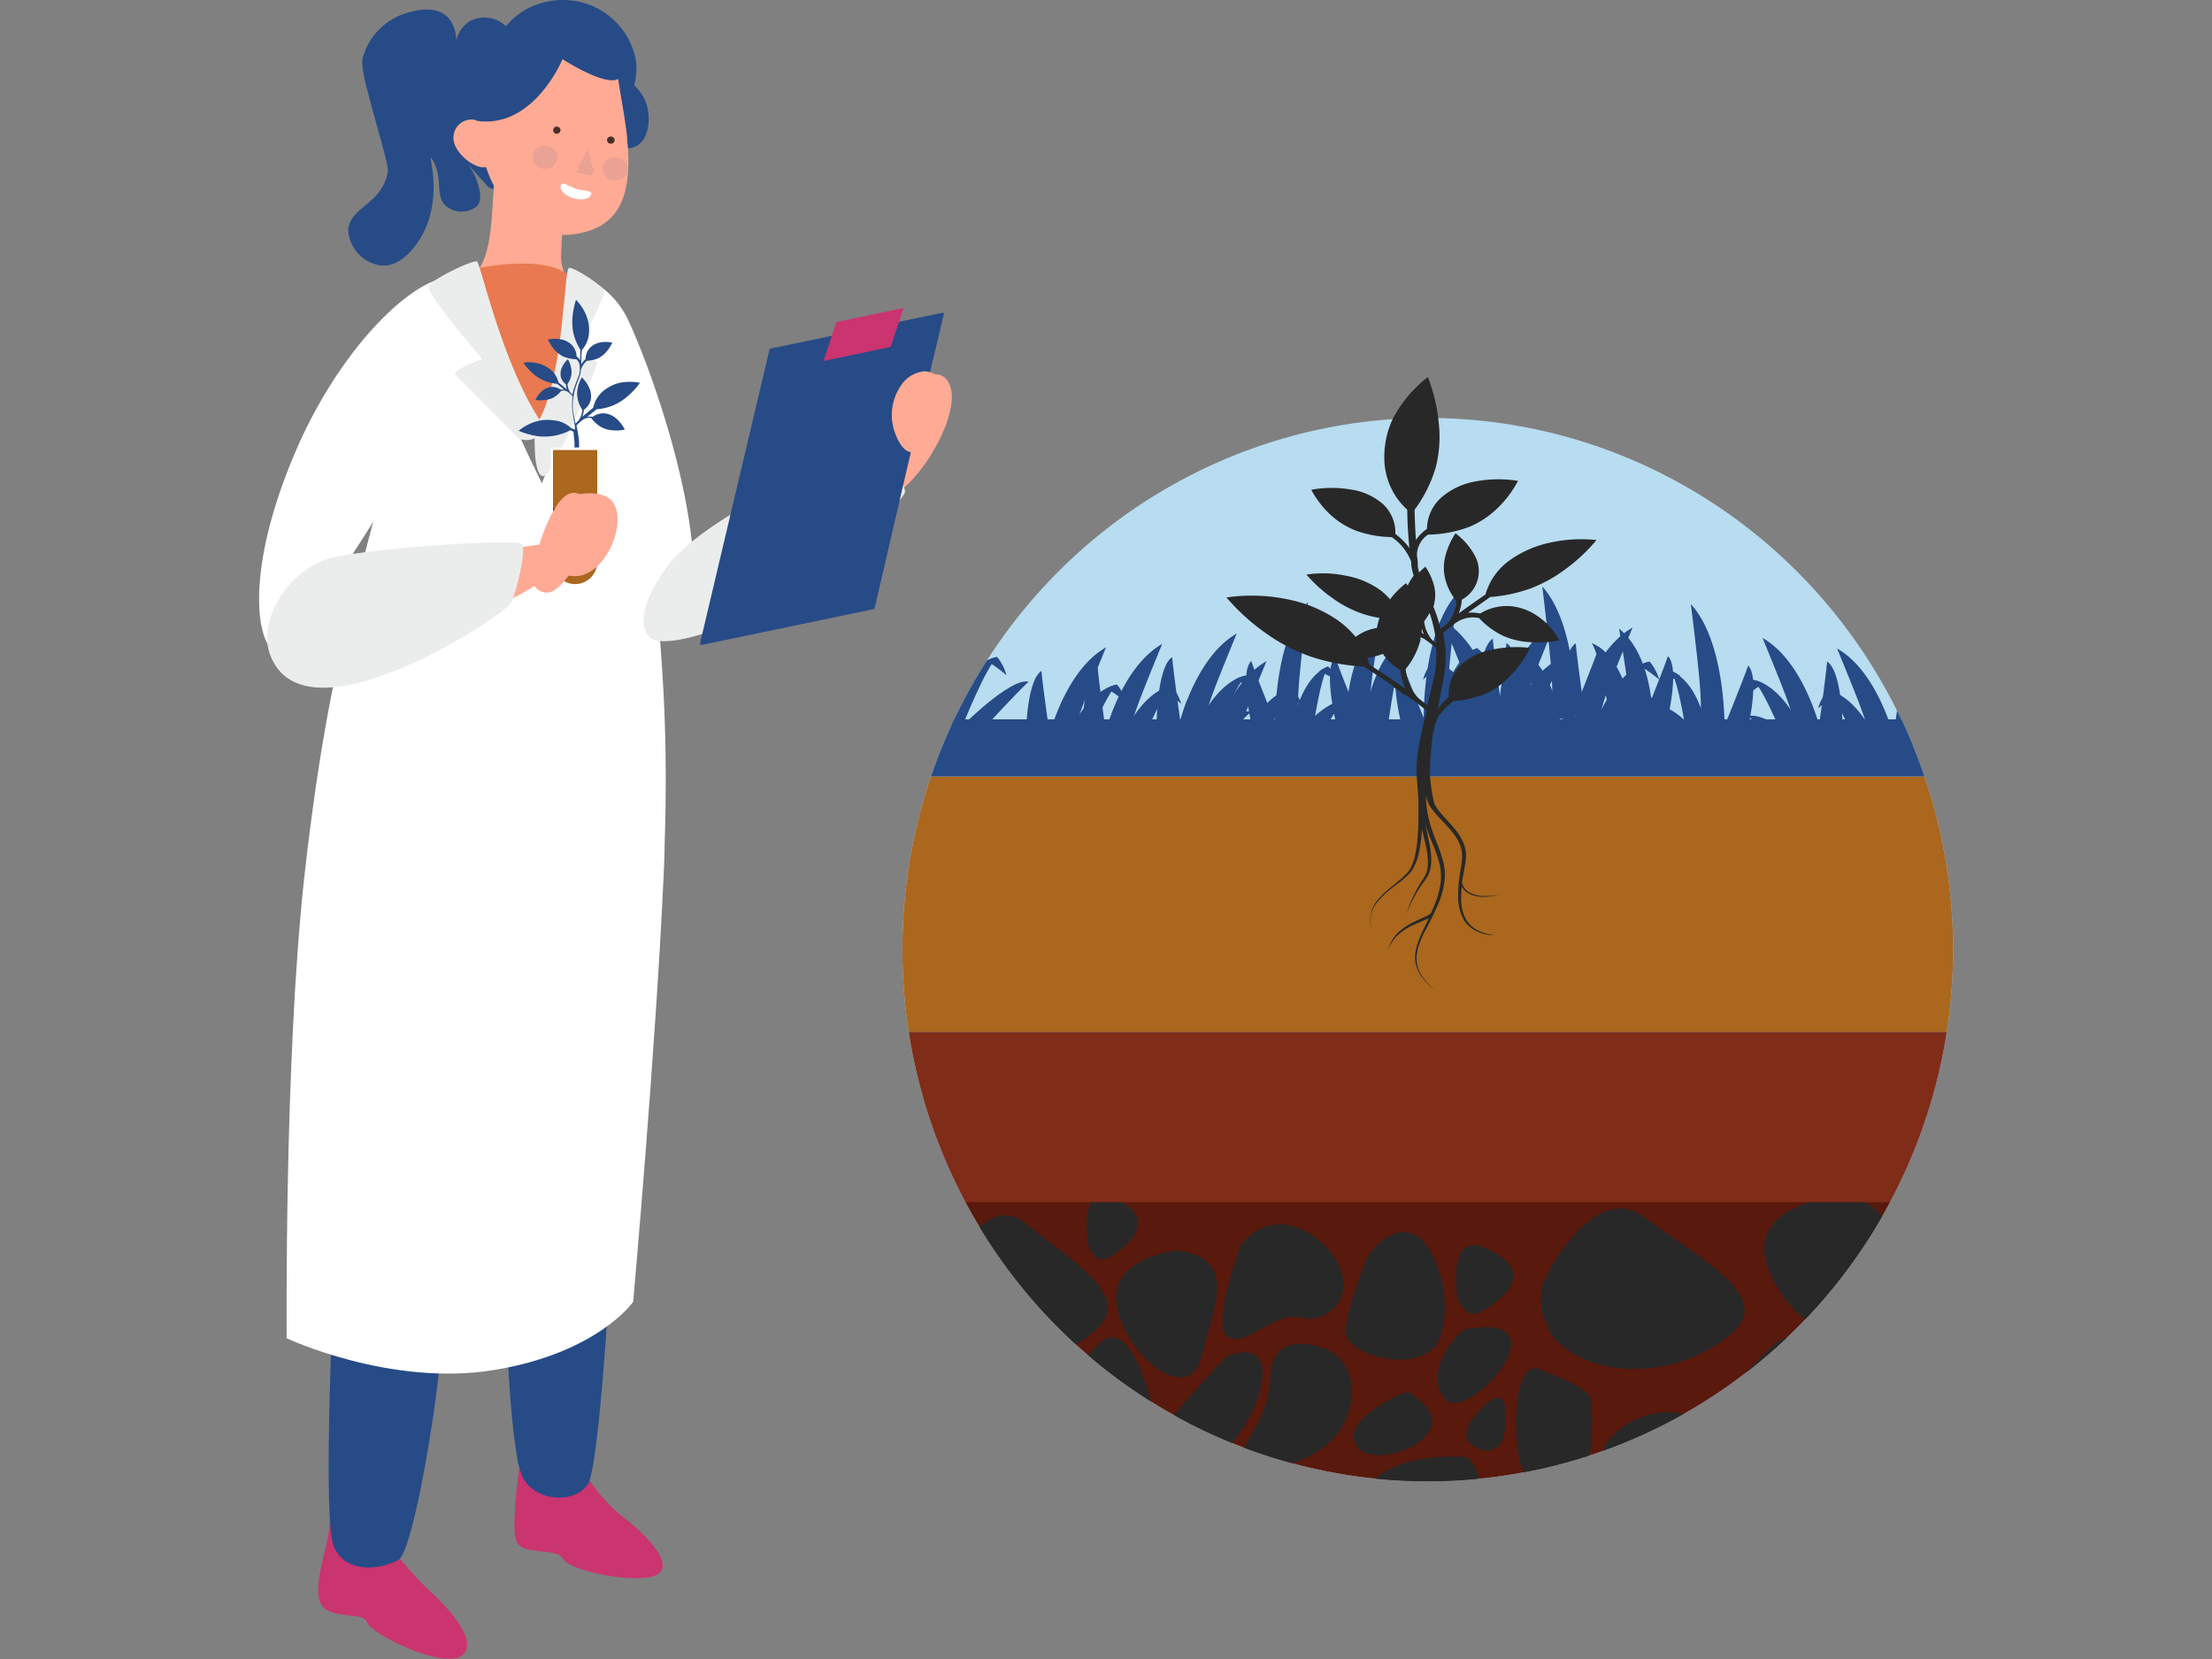 <?xml version="1.0" encoding="UTF-8"?> <svg xmlns="http://www.w3.org/2000/svg" xmlns:xlink="http://www.w3.org/1999/xlink" viewBox="0 0 200 150"><rect x="0" y="0" width="200" height="150" fill="#808080" stroke="none"/> <defs> <clipPath id="clip-path"> <ellipse cx="129.09" cy="85.86" rx="47.5" ry="48.07" fill="none"></ellipse> </clipPath> <clipPath id="clip-path-2"> <polygon points="80.68 108.7 176.29 108.7 176.14 133.93 80.68 133.93 80.68 108.7" fill="none"></polygon> </clipPath> </defs> <g style="isolation: isolate"> <g id="Слой_1" data-name="Слой 1"> <g> <g> <path d="M47.12,131.42s-.94,6.27-.47,7.81,3.7.6,4.27,1.72,7,2.39,8.58,1.37-1.66-4.1-3.33-5.26A16.74,16.74,0,0,1,52.76,133Z" fill="#ca346f"></path> <path d="M55.27,109.26c.23,2.74-1.05,23.15-2.09,24.88s-4.57,1.83-5.92-.55a8.13,8.13,0,0,1-.56-2.21c-1-6-1.33-21-.67-22.12C46.81,107.88,55.27,109.26,55.27,109.26Z" fill="#264b87"></path> <path d="M29.76,137.6c.19,1.61-1.49,5.33-.84,7.18s3.87.79,4.27,1.9,6.94,4.28,8.58,3-1.44-4.52-3-5.91A34.86,34.86,0,0,1,35,139.45Z" fill="#ca346f"></path> <path d="M30.19,115.85s-1.07,21.54,0,24,4.18,2.1,5.85,1.18,5.4-24.48,3.77-27.5S30.4,110.91,30.19,115.85Z" fill="#264b87"></path> <g> <path d="M56.26,13.4a2.12,2.12,0,0,0,1.29-.2c1.13-.63,1.28-2.45.94-3.66a4,4,0,0,0-1.15-1.82,5.78,5.78,0,0,0,.14-2.37A6.71,6.71,0,0,0,52.56.2a7,7,0,0,0-4.93.61,6.61,6.61,0,0,0-1.88,1.56,2.83,2.83,0,0,0-3.24-.48,2.81,2.81,0,0,0-1.28,1.9,3,3,0,0,0-.74-2.23c-1.13-1.13-3-.59-3.64-.41A5.87,5.87,0,0,0,32.8,5.21c-.18.79.21,2.25,1,5.15C35.08,15,35.17,15.22,35,15.84c-.62,2.68-3.55,3-3.51,5.07A3.43,3.43,0,0,0,34.42,24c2.19.23,3.67-2.58,3.84-2.91,1.91-3.74.23-7.66.81-6.7,1.07,1.76.2,3.36,1.28,4.26a2.21,2.21,0,0,0,2.83-.06c.47-.61.14-1.63-.06-2.24a5.1,5.1,0,0,0-.81-1.49l1.89,2.1,4.51,1.49Z" fill="#264b87"></path> <path d="M41.12,26c3.26-1.18,3.23-4.46,3.53-9.22,0-.13,0-.27,0-.41s6-.88,6.25,3.3l-.18,3.5c.09,2.7,1.76,2.31,2.67,2.78C54.51,26.55,37.75,27.23,41.12,26Z" fill="#ffaa94"></path> <path d="M52.8,21c-6.51,1.65-10-5.64-9.56-11.42s7.6-6,9.42-5.5A6.71,6.71,0,0,1,55.8,6.46c.2,1.67.67,3.85.91,6,0,.47.09.93.09,1.4C56.94,17.13,56.27,20.16,52.8,21Z" fill="#ffaa94"></path> <path d="M43.5,11.06A1.63,1.63,0,0,0,41,12.44c-.06,1.6,2.88,3.61,3.43,2.23S43.5,11.06,43.5,11.06Z" fill="#ffaa94"></path> <path d="M42.35,24.45c2.25-.57,7.2-1.26,9.18.52s-.12,15.08-1.82,15.13S42.35,24.45,42.35,24.45Z" fill="#e87950"></path> <path d="M60.09,76.5v0c0,.9-.06,1.81-.09,2.72v0c-.71,15.68-2.75,38.48-2.75,38.48s-3.19,4.63-12.57,6.17S25.92,121,25.92,121,25.7,96,27.49,79.52c.09-.88.21-1.76.3-2.64.65-5.28,1.44-10.65,2.51-15.68.28-1.41.59-2.76.91-4.1l0,0c5.47-22.18,9-31.92,9-31.92s3.84,5.77,4.42,8.36c.54,2.29,3.61,8.64,4.37,10.16.06-.17.15-.42.27-.69,1.06-2.59,1.78-12.91,2.26-13.76S53,25.15,53,25.15c1.35,1.32,5.81,15.24,7,37.59C60.24,67.42,60.24,72,60.09,76.5Z" fill="#fff"></path> <path d="M53,25.14a7.89,7.89,0,0,1,3.56,3.33c1.11,2.06,5.78,13.64,6.17,22.81s-4.11,7-6.17,3.9S53,25.14,53,25.14Z" fill="#fff"></path> <path d="M40.21,25.14c-3.24.46-9.57,6.42-13.6,15.94S23,56.9,24.47,58.62,37.92,41.19,37.92,39.24,40.21,25.14,40.21,25.14Z" fill="#fff"></path> <path d="M46.9,39.65a1.8,1.8,0,0,0,2.37-1c-3.68-5-5.81-14.79-6.13-15s-4.11,1.6-4.39,2.23,4.87,6.6,4.87,6.6-2.5.8-2.5,1.37Z" fill="#ebeded"></path> <path d="M48.92,37.64C51,33.34,51,24.31,51.45,24.22s3.22,1.72,3.22,2.15S52,32.22,52,32.22s2,.22,2,.56-3.95,10.36-4.9,10.28-.77-4.13-.71-4.39S48.47,38.56,48.92,37.64Z" fill="#ebeded"></path> <path d="M81.13,44.56c2.67-1.77,6.16-8,4.5-10.18-1.4-1.82-4.46,1.46-4.77,3.84A6.69,6.69,0,0,0,81,41.16s-3.2-.09-3.61.66S81.13,44.56,81.13,44.56Z" fill="#ffaa94"></path> <path d="M79.43,40.9c-5.6,1-16.21,6.33-19.11,10.32-1.79,2.45-2.84,5.06-1.59,6.39s8.91-1.1,14.5-5.21,8.58-7.44,8.6-7.95S80.33,40.74,79.43,40.9Z" fill="#ebeded"></path> <path d="M43.11,10.92c5.14.77,7.75-5.57,7.75-5.57s5.62,3.63,5.35.88C56,3.71,51.34.59,46.75,2.73s-5.39,4.56-5.11,5.8A5.79,5.79,0,0,0,43.11,10.92Z" fill="#264b87"></path> <path d="M85.34,28.41l-3,12.53L79.08,55s0,.06-.07.07l-15.6,3.25c-.07,0-.13-.09-.11-.18l6.28-26.55s0-.06.07-.07l15.6-3.25S85.36,28.32,85.34,28.41Z" fill="#264b87"></path> <path d="M80.56,31.28a.16.16,0,0,1-.1.1l-6,1.26,1.14-3.45a.13.13,0,0,1,.1-.09l6-1.26Z" fill="#ca346f"></path> <path d="M50.68,11.81a.35.35,0,0,1-.39.28.32.32,0,1,1,.09-.64A.33.33,0,0,1,50.68,11.81Z" opacity="0.72" style="mix-blend-mode: multiply"></path> <path d="M55.57,12.72a.34.34,0,0,1-.39.27.33.33,0,0,1-.29-.37.34.34,0,0,1,.39-.27A.32.32,0,0,1,55.57,12.72Z" opacity="0.72" style="mix-blend-mode: multiply"></path> <path d="M53.14,13.42l.53,2a.35.35,0,0,1-.43.41l-1.17-.25Z" fill="#eaa294"></path> <ellipse cx="49.27" cy="14.23" rx="1.11" ry="1.04" fill="#eaa294"></ellipse> <path d="M56.76,15.42a1.1,1.1,0,0,1-1.26.88,1.06,1.06,0,0,1-1-1.18,1.1,1.1,0,0,1,1.26-.88A1.06,1.06,0,0,1,56.76,15.42Z" fill="#eaa294"></path> <path d="M50.71,16.76c-.14.41.35.93,1.1,1.16s1.48.1,1.63-.32-.59-.29-1.34-.53S50.86,16.35,50.71,16.76Z" fill="#fff"></path> <g> <path d="M56,34.62a3.62,3.62,0,0,0-1.44.72,2.68,2.68,0,0,0-.92,1.52l-1,.83a1.84,1.84,0,0,0,.15-.64,1.49,1.49,0,0,0,.63-.93,1.82,1.82,0,0,0-.12-1,3.06,3.06,0,0,0-.69-1,3.09,3.09,0,0,0-.38,1,2.4,2.4,0,0,0,0,.93,2.67,2.67,0,0,0,.42,1,1.83,1.83,0,0,1-.36,1l-.26.25-.2-1a4.43,4.43,0,0,1,0-1.26,5.44,5.44,0,0,1,.29-1.24c.06-.2.15-.39.22-.6a2,2,0,0,0,.17-.64.28.28,0,0,1,0-.09h0a1.76,1.76,0,0,1,.56-.85,2.79,2.79,0,0,0,1-.22,2.37,2.37,0,0,0,.72-.55,3.1,3.1,0,0,0,.56-.87,2.64,2.64,0,0,0-1.16,0,1.67,1.67,0,0,0-.87.49,1.48,1.48,0,0,0-.37,1,2.1,2.1,0,0,0-.4.47q0-.65.06-1.29a2.6,2.6,0,0,0,.65-1.58A3.49,3.49,0,0,0,53,28.51a4.14,4.14,0,0,0-.92-1.4,7,7,0,0,0-.32,1.6,5.1,5.1,0,0,0,.09,1.44,4.85,4.85,0,0,0,.61,1.44c0,.33,0,.68,0,1a1.48,1.48,0,0,0-.33-.37,1.56,1.56,0,0,0-.4-1,1.85,1.85,0,0,0-.93-.52,2.93,2.93,0,0,0-1.26,0,3.91,3.91,0,0,0,.61.94,2.58,2.58,0,0,0,.77.59,3.24,3.24,0,0,0,1.19.25.88.88,0,0,1,.31.68,2.3,2.3,0,0,1,0,.26h0a.49.49,0,0,1,0,.12,1.84,1.84,0,0,1-.16.6c-.08.2-.16.4-.23.61a5.09,5.09,0,0,0-.27.92l-.18-.16a1.53,1.53,0,0,1-.27-.78,2.25,2.25,0,0,0,.33-.74,1.78,1.78,0,0,0,0-.73,2.83,2.83,0,0,0-.29-.78,2.2,2.2,0,0,0-.55.76,1.43,1.43,0,0,0-.1.8,1.23,1.23,0,0,0,.47.71,1.69,1.69,0,0,0,.09.46l-.76-.62a2.11,2.11,0,0,0-.71-1.16,2.88,2.88,0,0,0-1.13-.57,3.32,3.32,0,0,0-1.34-.07,5.15,5.15,0,0,0,.89,1,3.53,3.53,0,0,0,1,.63,3.59,3.59,0,0,0,1.16.28l.64.52a1.23,1.23,0,0,0-.34,0,1.24,1.24,0,0,0-.87-.23,1.49,1.49,0,0,0-.78.36,2.35,2.35,0,0,0-.61.81,3,3,0,0,0,.9,0,2,2,0,0,0,.75-.22,2.52,2.52,0,0,0,.69-.61.75.75,0,0,1,.66.15,4.25,4.25,0,0,1,.36.34.77.77,0,0,0,0,.15,4.86,4.86,0,0,0,0,1.32l.21,1.28c0,.09,0,.18,0,.28a1.2,1.2,0,0,0-.33-.13A2.64,2.64,0,0,0,50,38a3.65,3.65,0,0,0-1.6.13,4.55,4.55,0,0,0-1.51.82,7.27,7.27,0,0,0,1.61.47,5.19,5.19,0,0,0,1.48,0,5,5,0,0,0,1.58-.52.72.72,0,0,1,.3.16c0,.26.06.52.07.77a3.64,3.64,0,0,1,0,.74l.42,0a5.9,5.9,0,0,0,0-.74,12.74,12.74,0,0,0-.22-1.3v-.07a6.33,6.33,0,0,1,.49-.45,1,1,0,0,1,.84-.21,2.86,2.86,0,0,0,.89.81,2.41,2.41,0,0,0,1,.29,3.3,3.3,0,0,0,1.14-.06,3.24,3.24,0,0,0-.77-1,1.94,1.94,0,0,0-1-.46,1.62,1.62,0,0,0-1.13.31,1.37,1.37,0,0,0-.5,0l.86-.69a4.78,4.78,0,0,0,1.52-.36,5,5,0,0,0,1.25-.79,6.5,6.5,0,0,0,1.14-1.24A4.69,4.69,0,0,0,56,34.62Z" fill="#264b87"></path> <path d="M49.91,40.58h4.18a0,0,0,0,1,0,0V50.82A2.09,2.09,0,0,1,52,52.91h0a2.09,2.09,0,0,1-2.09-2.09V40.58A0,0,0,0,1,49.91,40.58Z" fill="#aa671d"></path> <rect x="49.91" y="45.94" width="4.18" height="1.61" fill="#7f2c18"></rect> <path d="M52,53a2.22,2.22,0,0,1-2.21-2.22V40.46H54.2V50.81A2.22,2.22,0,0,1,52,53ZM50,40.69V50.81a2,2,0,1,0,4,0V40.69Z" fill="#fff"></path> </g> <path d="M85.24,34.49a2.12,2.12,0,0,0-1.67-.92A2.87,2.87,0,0,0,81.37,35a4.7,4.7,0,0,0-.5,4c.12.34.64,1.83,1.52,1.88s1.37-1,2-2.14C85.06,37.51,86,35.71,85.24,34.49Z" fill="#ffaa94"></path> <path d="M45.37,49.8c.87-.25,3.4-.55,3.4-.55s1.68-5.84,3.75-4.49-.25,7-2.18,8.44a1.3,1.3,0,0,1-2-.21s-3.81,2.28-3.82,1.69S45.37,49.8,45.37,49.8Z" fill="#ffaa94"></path> <path d="M24.4,59.13c3.05,8.58,21.3-3.57,21.81-4.62s1.37-4.74,1-5.3-13.22.3-17.12,1.2S23.27,56,24.4,59.13Z" fill="#ebeded"></path> <path d="M51.59,44.84c.68-.17,2.77-.61,3.71.43,1.47,1.62-.27,6.29-2.85,6.78a3.11,3.11,0,0,1-2-.35C50.84,49.41,51.22,47.13,51.59,44.84Z" fill="#ffaa94"></path> </g> </g> <g> <g> <ellipse cx="129.09" cy="85.86" rx="47.5" ry="48.07" fill="#b8dcf0"></ellipse> <g clip-path="url(#clip-path)"> <g> <g> <g> <path d="M155.93,67s.38-8.61-3.05-12.38c1,8.1,1.08,9.54.7,12a2.8,2.8,0,0,1,2.16.39Z" fill="#264b87"></path> <path d="M157.77,67s1.5-5.6.29-6.82c-.51,1.48-2.39,6.09-2.39,6.09Z" fill="#264b87"></path> <path d="M154.47,67.35s-3-3.69-4.61-3.54c.71,1,2.73,4.49,2.73,4.49Z" fill="#264b87"></path> <g> <path d="M154.66,67.71s-.58-5.89-3.56-7c.78,1.19,1.53,6.66,1.53,6.66Z" fill="#264b87"></path> <path d="M151.1,60.66a5.28,5.28,0,0,0-1.26,1.47,13.33,13.33,0,0,1,2.1-1A3,3,0,0,0,151.1,60.66Z" fill="#264b87"></path> </g> </g> <g> <path d="M142.45,65.45s.38-8.65-3-12.42c.95,8.1,1.08,9.56.7,12a2.74,2.74,0,0,1,2.16.42Z" fill="#264b87"></path> <path d="M144.29,65.32s1.5-5.6.29-6.83c-.51,1.49-2.38,6.1-2.38,6.1Z" fill="#264b87"></path> <path d="M141,65.69s-3-3.7-4.61-3.55c.71,1,2.73,4.49,2.73,4.49Z" fill="#264b87"></path> <g> <path d="M141.19,66.05s-.59-5.9-3.57-7.06c.79,1.19,1.53,6.66,1.53,6.66Z" fill="#264b87"></path> <path d="M137.62,59a5.28,5.28,0,0,0-1.26,1.47,13.2,13.2,0,0,1,2.11-1A3,3,0,0,0,137.62,59Z" fill="#264b87"></path> </g> </g> <g> <path d="M171.61,68s-1.39-7-5.51-9.37c2.57,6.26,3,7.41,3.12,9.42a3.25,3.25,0,0,1,2.2,0Z" fill="#264b87"></path> <path d="M173.36,67.47s.07-5.73-1.42-6.72c-.13,1.53-.81,6.36-.81,6.36Z" fill="#264b87"></path> <path d="M170.22,68.39s-3.82-3.12-5.4-2.7c1,.91,3.8,3.94,3.8,3.94Z" fill="#264b87"></path> <g> <path d="M170.5,68.71s-2-5.67-5.25-6.31c1.07,1,3.16,6.26,3.16,6.26Z" fill="#264b87"></path> <path d="M165.25,62.4a4.68,4.68,0,0,0-.87,1.65,12.31,12.31,0,0,1,1.82-1.3A3.51,3.51,0,0,0,165.25,62.4Z" fill="#264b87"></path> </g> </g> <g> <path d="M164.87,67.05s-1.38-7-5.51-9.37c2.57,6.26,3,7.42,3.12,9.42a3.25,3.25,0,0,1,2.2,0Z" fill="#264b87"></path> <path d="M166.62,66.54s.07-5.74-1.42-6.73c-.13,1.54-.81,6.36-.81,6.36Z" fill="#264b87"></path> <path d="M163.48,67.45s-3.82-3.12-5.4-2.7c1,.91,3.8,3.94,3.8,3.94Z" fill="#264b87"></path> <g> <path d="M163.76,67.77s-2-5.67-5.25-6.3c1.07,1,3.16,6.25,3.16,6.25Z" fill="#264b87"></path> <path d="M158.51,61.47a4.57,4.57,0,0,0-.86,1.64,12,12,0,0,1,1.81-1.3A3.3,3.3,0,0,0,158.51,61.47Z" fill="#264b87"></path> </g> </g> <g> <path d="M135.88,65.38s-1.38-6.95-5.51-9.37c2.58,6.26,3,7.42,3.12,9.42a3.32,3.32,0,0,1,2.2,0Z" fill="#264b87"></path> <path d="M137.63,64.87s.07-5.73-1.42-6.73c-.13,1.54-.81,6.37-.81,6.37Z" fill="#264b87"></path> <path d="M134.49,65.79s-3.82-3.12-5.39-2.7c1,.9,3.79,3.94,3.79,3.94Z" fill="#264b87"></path> <g> <path d="M134.77,66.1s-2-5.66-5.24-6.3c1.06,1,3.15,6.26,3.15,6.26Z" fill="#264b87"></path> <path d="M129.53,59.8a4.52,4.52,0,0,0-.87,1.65,12.25,12.25,0,0,1,1.82-1.31A3.45,3.45,0,0,0,129.53,59.8Z" fill="#264b87"></path> </g> </g> <g> <path d="M149.44,66.13s.39-6.48-3.05-9.29c1,6,1.08,7.15.7,9a3.43,3.43,0,0,1,2.16.32Z" fill="#264b87"></path> <path d="M147.92,66.15s-.66-6.7-4-8c.89,1.35,1.74,7.57,1.74,7.57Z" fill="#264b87"></path> <path d="M150.52,66.15s1.5-5.6.29-6.83c-.51,1.49-2.38,6.1-2.38,6.1Z" fill="#264b87"></path> </g> </g> <g> <g> <path d="M115.26,67s-.39-8.79,3-12.56c-1,8.1-1.08,9.63-.7,12.07a2.66,2.66,0,0,0-2.16.49Z" fill="#264b87"></path> <path d="M113.41,66.59s-1.49-5.61-.28-6.83c.5,1.49,2.38,6.1,2.38,6.1Z" fill="#264b87"></path> <path d="M116.71,67s3-3.7,4.61-3.55c-.71,1-2.73,4.49-2.73,4.49Z" fill="#264b87"></path> <g> <path d="M116.52,67.31s.58-5.89,3.56-7.05c-.78,1.19-1.52,6.66-1.52,6.66Z" fill="#264b87"></path> <path d="M120.08,60.26s1.1.92,1.26,1.47a12.89,12.89,0,0,0-2.1-1A3,3,0,0,1,120.08,60.26Z" fill="#264b87"></path> </g> </g> <g> <path d="M128.73,66s-.38-8.61,3.05-12.38c-.95,8.1-1.08,9.54-.7,12a2.78,2.78,0,0,0-2.16.4Z" fill="#264b87"></path> <path d="M126.89,66.29s-1.49-5.6-.29-6.83c.51,1.49,2.39,6.1,2.39,6.1Z" fill="#264b87"></path> <path d="M130.19,65.29s3-3.7,4.61-3.55c-.71,1-2.73,4.49-2.73,4.49Z" fill="#264b87"></path> <g> <path d="M130,65.65s.58-5.89,3.56-7.05c-.78,1.19-1.53,6.65-1.53,6.65Z" fill="#264b87"></path> <path d="M133.56,58.6a5.2,5.2,0,0,1,1.26,1.46,14.5,14.5,0,0,0-2.1-1A3.12,3.12,0,0,1,133.56,58.6Z" fill="#264b87"></path> </g> </g> <g> <path d="M99.58,67.59s1.38-7,5.5-9.37c-2.57,6.26-3,7.42-3.11,9.42a3.28,3.28,0,0,0-2.21,0Z" fill="#264b87"></path> <path d="M97.82,67.08s-.06-5.74,1.43-6.73c.12,1.54.81,6.37.81,6.37Z" fill="#264b87"></path> <path d="M101,68s3.83-3.12,5.4-2.7c-1,.91-2.77,2.66-2.77,2.66Z" fill="#264b87"></path> <g> <path d="M100.68,68.31s2-5.67,5.25-6.3c-1.06,1-3.15,6.26-3.15,6.26Z" fill="#264b87"></path> <path d="M105.93,62a4.71,4.71,0,0,1,.87,1.64,11.75,11.75,0,0,0-1.82-1.3A3.45,3.45,0,0,1,105.93,62Z" fill="#264b87"></path> </g> </g> <g> <path d="M94.49,67.9s1.38-7,5.51-9.37C97.43,64.79,97,66,96.88,68a3.28,3.28,0,0,0-2.2,0Z" fill="#264b87"></path> <path d="M92.74,67.39s-.07-5.73,1.42-6.73C94.29,62.2,95,67,95,67Z" fill="#264b87"></path> <path d="M97,67.37s3.82-3.12,5.4-2.7A29.41,29.41,0,0,0,100,67.55Z" fill="#264b87"></path> <g> <path d="M95.73,68.21s2-5.67,5.24-6.31c-1.06,1-3.15,6.26-3.15,6.26Z" fill="#264b87"></path> <path d="M101,61.9a4.68,4.68,0,0,1,.87,1.65,11.75,11.75,0,0,0-1.82-1.3A3.31,3.31,0,0,1,101,61.9Z" fill="#264b87"></path> </g> </g> <g> <path d="M82.92,65.51s.93-5.17,4.85-6.81c-2.14,4.6-2.49,5.45-2.48,6.94a4.25,4.25,0,0,0-2.18-.1Z" fill="#264b87"></path> <path d="M81.3,66s-2.4-5.38-1.41-6.73c.75,1.41,3.64,6.53,3.64,6.53Z" fill="#264b87"></path> <path d="M87,65.64s4.4-4.41,6-4c-1,.91-3.79,3.94-3.79,3.94Z" fill="#264b87"></path> <g> <path d="M84.92,65.71S87,60,90.16,59.4c-1.06,1-3.15,6.26-3.15,6.26Z" fill="#264b87"></path> <path d="M90.16,59.4A4.52,4.52,0,0,1,91,61.05a12,12,0,0,0-1.81-1.3A3.18,3.18,0,0,1,90.16,59.4Z" fill="#264b87"></path> </g> </g> <g> <path d="M106.31,66.65s1.39-7,5.51-9.37c-2.57,6.26-3,7.42-3.11,9.42a3.35,3.35,0,0,0-2.21,0Z" fill="#264b87"></path> <path d="M104.56,66.14s-.06-5.73,1.42-6.73c.13,1.54.82,6.37.82,6.37Z" fill="#264b87"></path> <path d="M107.7,67.06s3.82-3.12,5.4-2.7c-1,.9-3.8,3.94-3.8,3.94Z" fill="#264b87"></path> <g> <path d="M107.42,67.37s2-5.66,5.25-6.3c-1.06,1-3.16,6.26-3.16,6.26Z" fill="#264b87"></path> <path d="M112.67,61.07a4.68,4.68,0,0,1,.87,1.65,12.86,12.86,0,0,0-1.82-1.31A3.45,3.45,0,0,1,112.67,61.07Z" fill="#264b87"></path> </g> </g> <g> <path d="M109,69.15s1.39-7,5.51-9.37c-2.57,6.26-3,7.42-3.11,9.42a3.32,3.32,0,0,0-2.21,0Z" fill="#264b87"></path> <path d="M106.47,69.37s-.07-5.73,1.42-6.73c.13,1.54.81,6.37.81,6.37Z" fill="#264b87"></path> <path d="M113,68.1s3.82-3.12,5.4-2.7c-1,.91-3.8,3.94-3.8,3.94Z" fill="#264b87"></path> <g> <path d="M111.62,68.52s2-5.67,5.24-6.3c-1.06,1-3.15,6.25-3.15,6.25Z" fill="#264b87"></path> <path d="M116.86,62.22a4.55,4.55,0,0,1,.87,1.64,12,12,0,0,0-1.81-1.3A3.32,3.32,0,0,1,116.86,62.22Z" fill="#264b87"></path> </g> </g> <g> <path d="M135.17,65.56s1.39-7,5.51-9.37c-2.57,6.26-3,7.42-3.12,9.42a3.25,3.25,0,0,0-2.2,0Z" fill="#264b87"></path> <path d="M133.55,64.47s-.06-5.73,1.42-6.73c.13,1.54.82,6.37.82,6.37Z" fill="#264b87"></path> <path d="M136.69,65.39s3.82-3.12,5.4-2.7c-1,.91-3.8,3.94-3.8,3.94Z" fill="#264b87"></path> <g> <path d="M136.41,65.71s2-5.67,5.25-6.31c-1.07,1-3.16,6.26-3.16,6.26Z" fill="#264b87"></path> <path d="M141.66,59.4a4.68,4.68,0,0,1,.87,1.65,12.31,12.31,0,0,0-1.82-1.3A3.31,3.31,0,0,1,141.66,59.4Z" fill="#264b87"></path> </g> </g> <g> <path d="M142.11,66.11s1.38-7,5.5-9.37c-2.57,6.26-3,7.42-3.11,9.42a3.28,3.28,0,0,0-2.21,0Z" fill="#264b87"></path> <path d="M141.05,64.89s-.06-5.73,1.42-6.73c.13,1.54.82,6.37.82,6.37Z" fill="#264b87"></path> <path d="M144.19,65.81s3.82-3.12,5.4-2.7c-1,.9-3.8,3.94-3.8,3.94Z" fill="#264b87"></path> <g> <path d="M143.91,66.12s2-5.66,5.25-6.3c-1.06,1-3.16,6.26-3.16,6.26Z" fill="#264b87"></path> <path d="M149.16,59.82a4.71,4.71,0,0,1,.87,1.64,13.27,13.27,0,0,0-1.82-1.3A3.45,3.45,0,0,1,149.16,59.82Z" fill="#264b87"></path> </g> </g> <g> <path d="M121.74,65.87s-.38-6.54,3.05-9.36c-1,6.05-1.08,7.18-.7,9a3.32,3.32,0,0,0-2.16.35Z" fill="#264b87"></path> <path d="M123.26,65.75s.66-6.7,4-8c-.89,1.35-1.73,7.57-1.73,7.57Z" fill="#264b87"></path> <path d="M121,66.24s-1.49-5.6-.28-6.83c.51,1.49,2.38,6.1,2.38,6.1Z" fill="#264b87"></path> </g> </g> <rect x="76.36" y="70.2" width="104.18" height="23.1" fill="#aa671d"></rect> <rect x="80.68" y="93.3" width="95.53" height="15.44" fill="#7f2c18"></rect> <polygon points="177.62 135.79 82.09 135.79 80.68 108.7 176.21 108.7 177.62 135.79" fill="#59190d"></polygon> <g clip-path="url(#clip-path-2)"> <g> <path d="M84.94,116.83a4.12,4.12,0,0,1,.38-1.37c1.73-3.56,4.69-7.09,7.37-4.89,4.2,3.44,9.67,6.55,6.54,9.53-3.9,3.7-9.91,4-13,.77A5.51,5.51,0,0,1,84.94,116.83Z" fill="#282828"></path> <path d="M98.38,112.59s-.93-5.83,2.28-4.34,2.48,3.26.8,4.62S99.18,114.27,98.38,112.59Z" fill="#282828"></path> <path d="M131.79,117.42s-1.07-6.19,2.54-4.58,2.8,3.48.92,4.9S132.69,119.21,131.79,117.42Z" fill="#282828"></path> <path d="M134.55,131.19s-3.49-.43-1.2-3.17,2.87-1.63,2.79.27S135.81,130.8,134.55,131.19Z" fill="#282828"></path> <path d="M108,138.62s-1-6,2.36-4.34,2.58,3.46.84,4.77S108.86,140.38,108,138.62Z" fill="#282828"></path> <path d="M106.42,113.05s-6.38.64-5.4,5.21,6.51,8.87,7.63,4.39S112,113.76,106.42,113.05Z" fill="#282828"></path> <path d="M104,126.43s-1.85-7.51-4.55-5-6.73,8-4.25,8.9S106.46,135,104,126.43Z" fill="#282828"></path> <path d="M93.24,124.76a5.38,5.38,0,0,0-4.48,1c-2.12,1.64-2.28,3.6-.41,4S94.64,131.87,93.24,124.76Z" fill="#282828"></path> <path d="M82.72,120.93s3.12,1.22,3.51,2.16.12,5.28-.58,6.7-4.15,1.7-4.7-1.53S80.8,119.68,82.72,120.93Z" fill="#282828"></path> <path d="M113.91,139.08s1.84-4.88,2.68-5.52,4.19-.51,5.12.48.22,6.35-2.52,7.39S112.39,142.11,113.91,139.08Z" fill="#282828"></path> <path d="M88.42,131.7s5.41.59,6.51,1.47,4.66,1.1,1.2,5.08-8.89,7-10.9,2.21S84.54,130.71,88.42,131.7Z" fill="#282828"></path> <path d="M139.35,116.91a4.1,4.1,0,0,1,.44-1.51c2.05-3.91,5.58-7.79,8.84-5.37,5.12,3.78,11.78,7.21,8,10.48-4.68,4.07-12,4.34-15.77.84A5.72,5.72,0,0,1,139.35,116.91Z" fill="#282828"></path> <path d="M152.33,127.85a7.12,7.12,0,0,0-5.46,1.07c-2.57,1.8-2.74,4-.46,4.4S154.11,135.73,152.33,127.85Z" fill="#282828"></path> <path d="M176.55,135s-.92-2.84-3.26-3.21-3.72,1.39-2.91,3.52S172.6,143.43,176.55,135Z" fill="#282828"></path> <path d="M139.46,123.91s3.82,1.36,4.3,2.4c.25.55.43,5.41-.64,7.4-.84,1.56-5,1.85-5.73-1.72S137.12,122.53,139.46,123.91Z" fill="#282828"></path> <path d="M138.76,135.47s6.44.69,7.76,1.66,5.57,1.24,1.48,5.56-10.52,7.61-12.95,2.32S134.14,134.36,138.76,135.47Z" fill="#282828"></path> <path d="M105.5,132.25c-1.14-.94-3,.67-4.29,1.42a6.91,6.91,0,0,0-2.45,2.71c-1,1.92-2.35,4.34-2.65,4.83-.52.81,3.23,1.49,6.35-.2S107.13,133.59,105.5,132.25Z" fill="#282828"></path> <path d="M110.91,122.61s-4.55,4.78-5.16,6,.08,4.23,3.54,3.36S117.42,120.25,110.91,122.61Z" fill="#282828"></path> <path d="M166.15,108.13s-7.75.77-6.51,5.79,8,9.72,9.32,4.77S172.94,108.86,166.15,108.13Z" fill="#282828"></path> <path d="M166.15,127s-2.36-8.31-5.65-5.5-8.14,8.81-5.11,9.85S169.29,136.47,166.15,127Z" fill="#282828"></path> <path d="M160.48,133.46c-1.38-1-3.63.72-5.13,1.54a7.81,7.81,0,0,0-2.91,3c-1.22,2.1-2.76,4.75-3.12,5.27-.61.9,3.89,1.65,7.6-.19S162.45,134.93,160.48,133.46Z" fill="#282828"></path> <path d="M168.92,120.36s-1.56,8.09-1.42,9.57,2.73,2.81,5.66-1.53S173.91,111.88,168.92,120.36Z" fill="#282828"></path> <path d="M112.19,112.58s-2.82,7.45-1.1,8.32,4.08-2.3,6.45-1.78a3.11,3.11,0,0,0,3.7-4.21C120.37,112.06,115.51,108.44,112.19,112.58Z" fill="#282828"></path> <path d="M116.88,121.56c-1.12.21-2,1.07-2.07,3.4-.16,4.08-4,6.75-2,7.54s8.37-.5,9.28-5.48c.56-3-1-4.87-2.89-5.29A6,6,0,0,0,116.88,121.56Z" fill="#282828"></path> <path d="M129,112.57a2.53,2.53,0,0,0-3-1,4.83,4.83,0,0,0-2.72,3c-.84,2.21-1.68,4.79-1.58,5.95.18,2.23,7.41,4,8.61.18A10.24,10.24,0,0,0,129,112.57Z" fill="#282828"></path> <path d="M127.28,125.85c-.1-.06-6.24,2.39-4.63,4.9S133.69,129.54,127.28,125.85Z" fill="#282828"></path> <path d="M166.51,135.94c-.12-.07-7.08,2.44-5.23,5.15S173.82,140,166.51,135.94Z" fill="#282828"></path> <path d="M132.39,120.21c-.19,0-3.8,3.45-1.83,6.19S142,118.33,132.39,120.21Z" fill="#282828"></path> <path d="M132.68,131.79c-.25-.19-8.59-.56-9.49,3.91s-3,7.63,3.25,7S135.44,134,132.68,131.79Z" fill="#282828"></path> </g> </g> <rect x="80.68" y="65.04" width="95.53" height="5.16" fill="#264b87"></rect> </g> </g> </g> <path d="M140.13,49.07a9.58,9.58,0,0,0-3.57,1.55,5.71,5.71,0,0,0-2.25,3.13c-.72.5-1.61,1.12-2.42,1.71a4,4,0,0,0,.28-1.24,2.93,2.93,0,0,0,1.17-4,6.16,6.16,0,0,0-1.74-2,6.77,6.77,0,0,0-.93,2.11,4.12,4.12,0,0,0,0,2,5.07,5.07,0,0,0,1,2,3.4,3.4,0,0,1-.85,2.09l-.56.44a13.49,13.49,0,0,0-.66-2,1.82,1.82,0,0,0,.07-.25,3.56,3.56,0,0,0,0-1.63,5.58,5.58,0,0,0-.79-1.74,5.66,5.66,0,0,0-.57.52,5.41,5.41,0,0,1-.12-.58l0-.31h0c0-.23-.06-.46-.08-.7a2.29,2.29,0,0,1,1-1.83,11.16,11.16,0,0,0,3.75-.71,8.14,8.14,0,0,0,2.46-1.61,9.64,9.64,0,0,0,1.93-2.54,11.06,11.06,0,0,0-4,.08,6.33,6.33,0,0,0-2.95,1.44,3.87,3.87,0,0,0-1.28,2.82,4,4,0,0,0-1,1q-.09-1.36-.12-2.73a12.17,12.17,0,0,0,1.92-3.86,11.16,11.16,0,0,0,.28-3.85,15.57,15.57,0,0,0-1-4.29A11.91,11.91,0,0,0,126,37.72a8.18,8.18,0,0,0-.82,4.15,6.36,6.36,0,0,0,2.06,4.22c0,1.16.09,2.31.19,3.46a5.87,5.87,0,0,0-1.27-1.27A3.5,3.5,0,0,0,125,45.54a5.65,5.65,0,0,0-2.74-1.26,10.5,10.5,0,0,0-3.7,0,8.63,8.63,0,0,0,1.8,2.32A7.19,7.19,0,0,0,122.66,48a9.85,9.85,0,0,0,3.17.56,4.69,4.69,0,0,1,1.77,2.24h0a1.9,1.9,0,0,0,0,.25,4.84,4.84,0,0,0,.22,1,4.55,4.55,0,0,0-.48.77l-.06.13-.15-.22a7.69,7.69,0,0,0-1.45,1.46,5.57,5.57,0,0,0-1-.92,7.79,7.79,0,0,0-3-1.22,10.22,10.22,0,0,0-3.56-.1,13.07,13.07,0,0,0,2.36,2.13,10.36,10.36,0,0,0,2.59,1.37,9.82,9.82,0,0,0,1.66.42,5.51,5.51,0,0,0-.23.91,4.28,4.28,0,0,0-1.93.81l0,0a8.31,8.31,0,0,0-1.69-1.56,12.22,12.22,0,0,0-4.55-1.86,15.91,15.91,0,0,0-5.44-.15,19.57,19.57,0,0,0,3.6,3.26,16.33,16.33,0,0,0,4,2.08,18.21,18.21,0,0,0,4.84.91c.79.52,1.77,1.16,2.7,1.8h-.16a5.36,5.36,0,0,1,.57.34,2.69,2.69,0,0,1,.41.33,2.57,2.57,0,0,1,.6.34,18.59,18.59,0,0,1,1.55,1.2l-.05.19A34,34,0,0,0,128.2,68a12.86,12.86,0,0,0-.11,2c0,.31.12,1.59.16,2.45v1.29a22.76,22.76,0,0,1-.12,2.5,10.75,10.75,0,0,1-.2,1.18,4.8,4.8,0,0,1-.4,1.08,1.8,1.8,0,0,1-.33.45c-.13.14-.27.28-.41.41s-.57.49-.85.72a9.07,9.07,0,0,0-1.44,1.36,3.07,3.07,0,0,0-.4.69,2.76,2.76,0,0,0-.17.62,2.7,2.7,0,0,0,0,.9,2.35,2.35,0,0,0,.08.31,3,3,0,0,1-.06-.31,2.76,2.76,0,0,1,0-.87,2.61,2.61,0,0,1,.6-1.24A8.11,8.11,0,0,1,126,80.19c.29-.22.59-.45.89-.7a5.62,5.62,0,0,0,.44-.41l.11-.11.1-.11a1.51,1.51,0,0,0,.18-.26,4.62,4.62,0,0,0,.48-1.12,9.59,9.59,0,0,0,.24-1.21c.06-.42.1-.86.13-1.3.11.47.22.93.32,1.37a7.06,7.06,0,0,1,.22,1.72,3.34,3.34,0,0,1-.12.78,2.44,2.44,0,0,1-.35.68,12.79,12.79,0,0,0-1.15,2.18,6.59,6.59,0,0,0-.28.88,5.79,5.79,0,0,1,.34-.84,11.54,11.54,0,0,1,1.25-2.09c.07-.11.16-.22.23-.34a2.12,2.12,0,0,0,.18-.37,3.26,3.26,0,0,0,.19-.82,6.88,6.88,0,0,0-.15-1.79c-.11-.59-.25-1.2-.37-1.81l.06.2c.19.58.42,1.15.64,1.7a12,12,0,0,1,.57,1.65,3.78,3.78,0,0,1,.12.82,4.39,4.39,0,0,1,0,.81,7.47,7.47,0,0,1-.36,1.57,10.55,10.55,0,0,1-.51,1.25.78.78,0,0,1-.32.25l-.44.22c-.31.13-.62.27-.9.42a5.14,5.14,0,0,0-1.42,1,3,3,0,0,0-.64,1,2.55,2.55,0,0,0-.13.4,3.84,3.84,0,0,1,.17-.38,3.08,3.08,0,0,1,.68-.89,5.45,5.45,0,0,1,1.42-.92l.91-.4a3.82,3.82,0,0,0,.46-.21c-.17.37-.35.73-.52,1.08a10.74,10.74,0,0,0-.51,1.26,4.42,4.42,0,0,0-.22,1.2,2.87,2.87,0,0,0,.19,1,3.28,3.28,0,0,0,.45.81,5.58,5.58,0,0,0,.95,1c.25.2.39.29.39.29a3.63,3.63,0,0,1-.37-.29,5.79,5.79,0,0,1-.9-1,3.2,3.2,0,0,1-.42-.78,2.94,2.94,0,0,1-.15-1,4.16,4.16,0,0,1,.22-1.15,9.6,9.6,0,0,1,.53-1.22,29.73,29.73,0,0,0,1.33-2.76,7.68,7.68,0,0,0,.42-1.6,6.11,6.11,0,0,0,.06-.86,5.16,5.16,0,0,0-.1-.87,11,11,0,0,0-.55-1.71c-.22-.56-.44-1.12-.62-1.7a9.8,9.8,0,0,1-.38-1.77,8.26,8.26,0,0,1-.06-1h0a3.25,3.25,0,0,0,.33.9A6.85,6.85,0,0,0,130.2,74c.35.37.69.73,1,1.1a4.54,4.54,0,0,1,.75,1.15,2.87,2.87,0,0,1,.25,1.24c0,.43-.1.85-.16,1.26a13,13,0,0,0-.2,2.34,4.42,4.42,0,0,0,.47,2,2.53,2.53,0,0,0,.56.69,3.18,3.18,0,0,0,.65.43,4.17,4.17,0,0,0,1.1.32,3,3,0,0,0,.41,0,3.81,3.81,0,0,1-.4-.06,4,4,0,0,1-1-.34,3,3,0,0,1-.62-.43,2.64,2.64,0,0,1-.51-.66,4,4,0,0,1-.39-1.88,7.57,7.57,0,0,1,.06-1l.07.13a1.68,1.68,0,0,0,.56.5,2.33,2.33,0,0,0,.7.24,3.3,3.3,0,0,0,.68.06,5.21,5.21,0,0,0,1-.12l.37-.09-.37.06a5,5,0,0,1-1,.07,2.7,2.7,0,0,1-1.3-.31,1.54,1.54,0,0,1-.51-.47,1.14,1.14,0,0,1-.17-.43c0-.29.09-.59.14-.89s.16-.83.2-1.27a3,3,0,0,0-.2-1.37,4.89,4.89,0,0,0-.75-1.25c-.32-.39-.67-.76-1-1.14a6.13,6.13,0,0,1-.89-1.17l0,0a14.65,14.65,0,0,1-.4-2.6,17,17,0,0,1,.07-2c.05-.69.13-1.38.24-2.08l.08-.06a1.62,1.62,0,0,1,.2-.81,1.76,1.76,0,0,1,.48-.76l0,0a6,6,0,0,1,1-1,10.05,10.05,0,0,0,3.14-.75A7.24,7.24,0,0,0,136.65,61a8.68,8.68,0,0,0,1.68-2.42,10.69,10.69,0,0,0-3.7.22A5.66,5.66,0,0,0,132,60.21a3.57,3.57,0,0,0-1,2.8,6.17,6.17,0,0,0-1,1.1l.55-2.93a10,10,0,0,0,0-3.54c0-.14-.05-.27-.07-.4.26-.24.66-.56,1.14-.92a2.7,2.7,0,0,1,2.11-.44,7.15,7.15,0,0,0,2.18,1.61,7.06,7.06,0,0,0,2.39.57A11.16,11.16,0,0,0,141,57.9a6.36,6.36,0,0,0-1.93-2.16,5.07,5.07,0,0,0-2.48-.93,4.61,4.61,0,0,0-2.76.66,3.92,3.92,0,0,0-1.1-.07c.71-.51,1.44-1,2-1.42a14,14,0,0,0,3.7-.79,13.23,13.23,0,0,0,3.1-1.72,15.8,15.8,0,0,0,2.82-2.64A12.84,12.84,0,0,0,140.13,49.07Zm-10.87,6.35a13.16,13.16,0,0,1,.55,2.29c0,.15,0,.3.05.45l-.34-.26a3,3,0,0,1-.75-1.73A6.8,6.8,0,0,0,129.26,55.42Zm-.71,1.4a3.07,3.07,0,0,0,.2.52l-.21-.15C128.55,57.07,128.55,57,128.55,56.82Zm-4.74,3.26a4.18,4.18,0,0,0-.19-.6,6.73,6.73,0,0,0,1.42-.36,4.36,4.36,0,0,0,1.57,1.45,4.91,4.91,0,0,0,.49,1.71C126,61.53,124.8,60.73,123.81,60.08Zm5.89,1-.64,2.69-.82-.65a4.38,4.38,0,0,1-1.14-2.63,6.9,6.9,0,0,0,1.33-2.62,2.38,2.38,0,0,0,0-.26,1.83,1.83,0,0,1,.48.25c.38.28.71.52.93.71A10.09,10.09,0,0,1,129.7,61.09Z" fill="#282828"></path> </g> </g> </g> </g> </svg> 